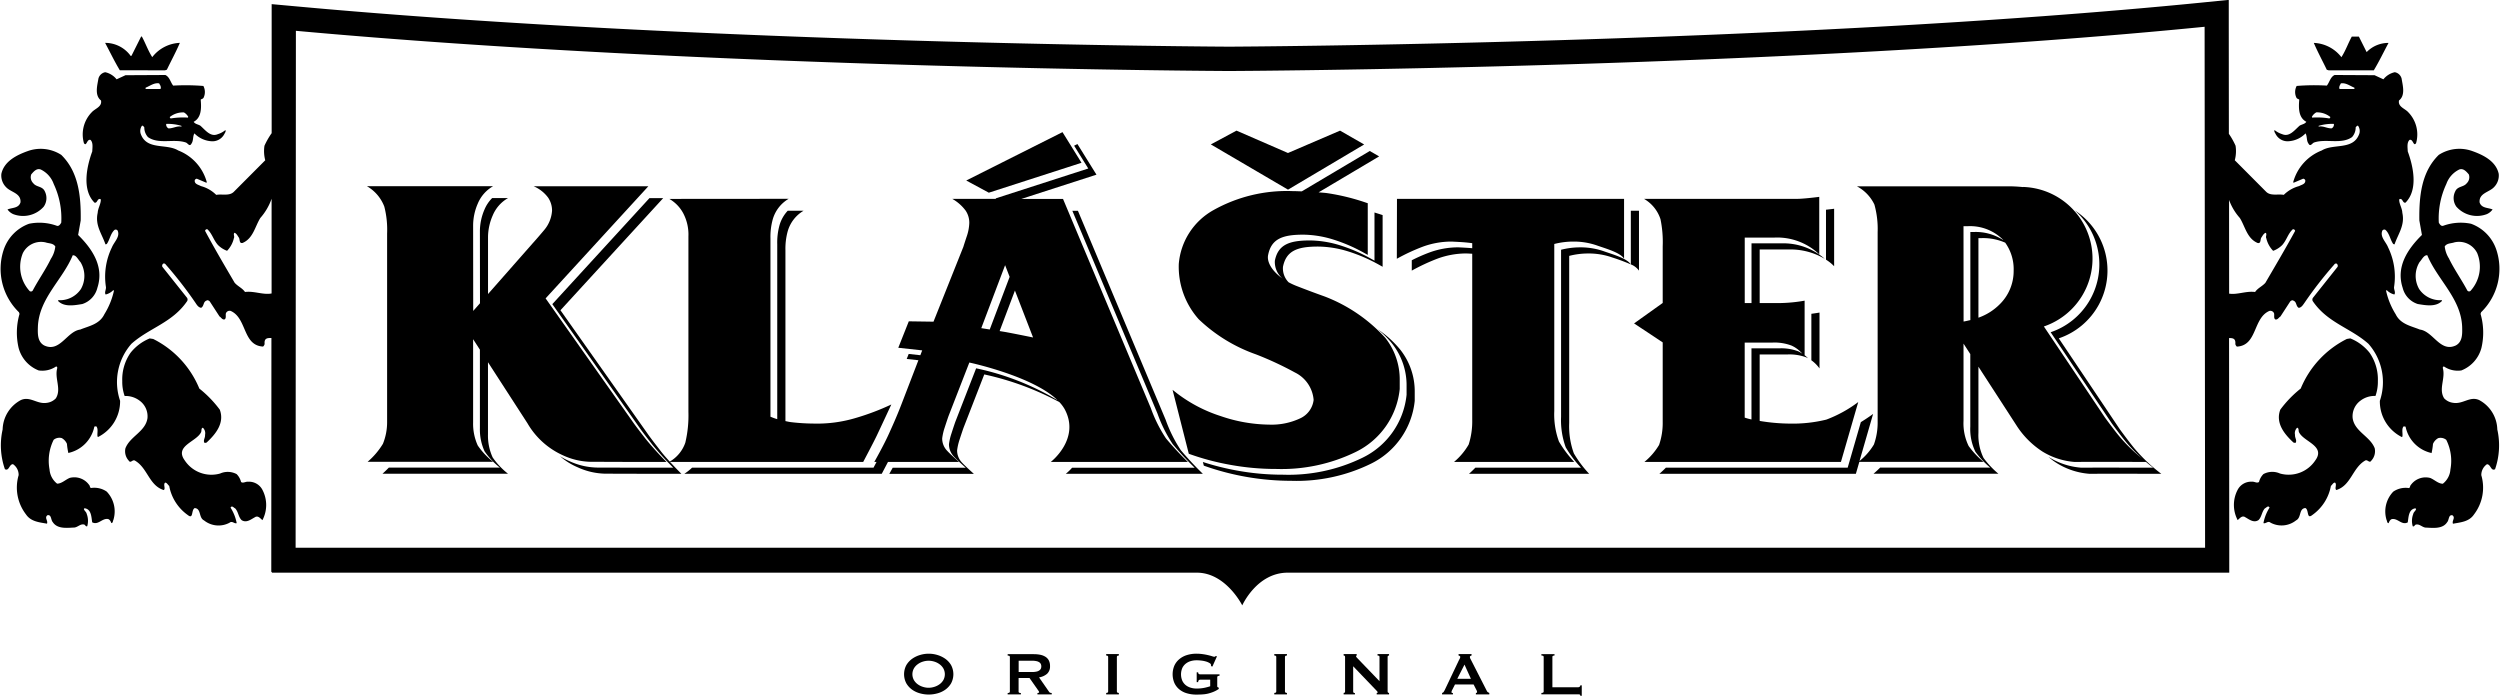 <svg xmlns="http://www.w3.org/2000/svg" width="173.394" height="48.256" viewBox="0 0 173.394 48.256">
  <g id="Group_950" data-name="Group 950" transform="translate(0 0)">
    <g id="Group_947" data-name="Group 947" transform="translate(62.704 45.339)">
      <path id="Path_36690" data-name="Path 36690" d="M685.962,2022.257a1.876,1.876,0,0,1,.55.262,1.426,1.426,0,0,1,.408.442,1.345,1.345,0,0,1,0,1.266,1.432,1.432,0,0,1-.408.443,1.724,1.724,0,0,1-.55.253,2.23,2.23,0,0,1-1.186,0,1.731,1.731,0,0,1-.551-.253,1.442,1.442,0,0,1-.408-.443,1.348,1.348,0,0,1,0-1.266,1.436,1.436,0,0,1,.408-.442,1.885,1.885,0,0,1,.551-.262,2.072,2.072,0,0,1,1.186,0m-1,.464a1.179,1.179,0,0,0-.362.184.929.929,0,0,0-.262.293.832.832,0,0,0,0,.795.937.937,0,0,0,.262.293,1.192,1.192,0,0,0,.362.182,1.279,1.279,0,0,0,.8,0,1.2,1.2,0,0,0,.363-.182.94.94,0,0,0,.262-.293.838.838,0,0,0,0-.795.932.932,0,0,0-.262-.293,1.187,1.187,0,0,0-.363-.184,1.311,1.311,0,0,0-.8,0Z" transform="translate(-683.659 -2022.17)"/>
      <path id="Path_36691" data-name="Path 36691" d="M694.8,2022.212a2.179,2.179,0,0,1,.461.045,1.06,1.06,0,0,1,.354.144.659.659,0,0,1,.227.254.833.833,0,0,1,.079.384.683.683,0,0,1-.206.535,1.121,1.121,0,0,1-.555.248l.7,1.007a.151.151,0,0,0,.087.063.408.408,0,0,0,.092.011V2025h-.99v-.095a.186.186,0,0,0,.083-.017c.022-.01.034-.024.034-.042a.127.127,0,0,0-.022-.06c-.015-.023-.035-.055-.064-.093l-.581-.827h-.758v.943a.082.082,0,0,0,.035.071.238.238,0,0,0,.123.024V2025h-.916v-.095c.1,0,.153-.033.153-.1v-2.4c0-.063-.051-.094-.153-.094v-.1H694.8m-.138,1.239a1.456,1.456,0,0,0,.317-.029.528.528,0,0,0,.2-.083.3.3,0,0,0,.107-.123.411.411,0,0,0,0-.313.3.3,0,0,0-.107-.125.536.536,0,0,0-.2-.082,1.46,1.46,0,0,0-.317-.029h-.916v.783Z" transform="translate(-685.798 -2022.179)"/>
      <path id="Path_36692" data-name="Path 36692" d="M701.848,2024.9c.092,0,.137-.033.137-.1v-2.4c0-.063-.045-.094-.137-.094v-.1h.879v.1c-.092,0-.137.031-.137.094v2.4c0,.063.045.1.137.1V2025h-.879v-.095" transform="translate(-687.83 -2022.179)"/>
      <path id="Path_36693" data-name="Path 36693" d="M710.588,2023.06l-.105-.031a.211.211,0,0,0,.011-.064.174.174,0,0,0-.1-.142.982.982,0,0,0-.249-.11,1.91,1.91,0,0,0-.328-.066,2.777,2.777,0,0,0-.337-.02,1.435,1.435,0,0,0-.388.054,1,1,0,0,0-.345.173.854.854,0,0,0-.244.3,1.134,1.134,0,0,0,0,.9.864.864,0,0,0,.244.305,1.026,1.026,0,0,0,.345.172,1.365,1.365,0,0,0,.388.056,2.638,2.638,0,0,0,.543-.05,3.45,3.45,0,0,0,.411-.109v-.455h-.677a.162.162,0,0,0-.112.032.219.219,0,0,0-.048.136h-.1v-.677h.1c.008.059.023.1.048.113a.2.2,0,0,0,.112.025h1.324v.095a.322.322,0,0,0-.133.037c-.018.014-.026.044-.026.09v.6a.068.068,0,0,0,.032.068l.073.037v.086a1.871,1.871,0,0,1-.368.2,2.65,2.65,0,0,1-.391.126,2.318,2.318,0,0,1-.4.054c-.132.008-.262.011-.389.011a2.281,2.281,0,0,1-.675-.094,1.432,1.432,0,0,1-.52-.274,1.245,1.245,0,0,1-.337-.445,1.549,1.549,0,0,1,0-1.193,1.259,1.259,0,0,1,.337-.445,1.481,1.481,0,0,1,.52-.285,2.217,2.217,0,0,1,.675-.1,3.083,3.083,0,0,1,.445.032c.142.02.267.045.377.071s.2.052.272.075a.745.745,0,0,0,.135.035.124.124,0,0,0,.074-.021.292.292,0,0,1,.053-.037l.064.037-.313.7" transform="translate(-689.201 -2022.17)"/>
      <path id="Path_36694" data-name="Path 36694" d="M716.976,2024.9c.092,0,.138-.033.138-.1v-2.4c0-.063-.045-.094-.138-.094v-.1h.879v.1c-.092,0-.138.031-.138.094v2.4c0,.063.046.1.138.1V2025h-.879v-.095" transform="translate(-691.299 -2022.179)"/>
      <path id="Path_36695" data-name="Path 36695" d="M723.216,2024.9c.066,0,.1-.033.1-.1v-2.4c0-.063-.034-.094-.1-.094v-.1h.906v.1c-.029,0-.043.018-.043.054s.035.077.106.147l1.519,1.578V2022.4c0-.063-.045-.094-.137-.094v-.1h.8v.1c-.066,0-.1.031-.1.094v2.4c0,.063.035.1.1.1V2025h-.857v-.095c.045,0,.068-.017.068-.049s-.027-.064-.085-.121l-1.615-1.684v1.758c0,.063.041.1.122.1V2025h-.783v-.095" transform="translate(-692.729 -2022.179)"/>
      <path id="Path_36696" data-name="Path 36696" d="M732.074,2024.9a.16.16,0,0,0,.109-.069,1.277,1.277,0,0,0,.077-.133l.979-2.06c.026-.045.047-.088.067-.127a.24.24,0,0,0,.029-.1.08.08,0,0,0-.037-.074.36.36,0,0,0-.079-.031v-.1h.9v.1a.351.351,0,0,0-.076.029.076.076,0,0,0-.038.077.2.2,0,0,0,.019.085c.013.028.031.067.056.111l1.1,2.155a.182.182,0,0,0,.071.085,1.14,1.14,0,0,0,.1.053V2025h-.931v-.095a.115.115,0,0,0,.052-.017.049.049,0,0,0,.032-.046.327.327,0,0,0-.043-.139l-.2-.391h-1.29l-.192.376a.419.419,0,0,0-.052.158c0,.04.032.059.1.059V2025h-.752v-.095m2-.985-.445-.984-.5.984Z" transform="translate(-694.76 -2022.179)"/>
      <path id="Path_36697" data-name="Path 36697" d="M743.665,2025.006a.72.72,0,0,0-.129-.01h-2.522v-.095c.106,0,.159-.033.159-.1v-2.4q0-.094-.159-.094v-.1h.911v.1q-.148,0-.148.094v2.108h1.759a.223.223,0,0,0,.129-.036.118.118,0,0,0,.049-.1h.1v.725h-.1c0-.052-.015-.081-.049-.09" transform="translate(-696.811 -2022.179)"/>
    </g>
    <g id="Group_948" data-name="Group 948" transform="translate(0)">
      <path id="Path_36698" data-name="Path 36698" d="M615.916,1968.973l.126-.043c.3-.625.629-1.227.9-1.861a2.54,2.54,0,0,0-1.914.99c-.293-.452-.464-.961-.72-1.427h-.052l-.668,1.333-.052.015a2.174,2.174,0,0,0-1.777-.91c.339.634.652,1.291,1.02,1.9Z" transform="translate(-604.468 -1964.096)"/>
      <path id="Path_36699" data-name="Path 36699" d="M622.028,2003.736c-.171-.022-.344.129-.488.017a1.16,1.16,0,0,0-.307-.546,1.306,1.306,0,0,0-1.147-.04,2.217,2.217,0,0,1-2.454-.913c-.721-1,.781-1.28,1.118-1.923.077-.1-.006-.307.143-.34a.522.522,0,0,1,.149.5c.023.2-.156.383-.036.549a.358.358,0,0,0,.142-.02c.629-.583,1.262-1.352.918-2.28a7.794,7.794,0,0,0-1.42-1.466,6.69,6.69,0,0,0-3.2-3.44l-.241-.038a3.279,3.279,0,0,0-1.326.992,3.231,3.231,0,0,0-.578,1.971,2.918,2.918,0,0,0,.165,1.03,1.612,1.612,0,0,1,1.041.327,1.344,1.344,0,0,1,.542,1.212c-.135.935-1.216,1.26-1.53,2.092a.96.96,0,0,0,.233.854c.135.215.262-.11.434,0,.878.511.975,1.729,1.995,2.04.143-.112-.059-.384.092-.517.126,0,.186.152.284.23a3.168,3.168,0,0,0,1.282,2.014c.421.339.226-.358.49-.478.462.039.26.667.643.855a1.61,1.61,0,0,0,1.776.157c.181-.148.339.1.489.032a3.022,3.022,0,0,0-.428-1.078l.054-.061c.1-.047.18.08.27.117.224.237.217.595.449.816.331.212.645-.056.914-.2.211-.145.376.07.526.2a2.252,2.252,0,0,0,.014-2.076A1.045,1.045,0,0,0,622.028,2003.736Z" transform="translate(-604.821 -1970.324)"/>
      <path id="Path_36700" data-name="Path 36700" d="M774.251,1991.091c-.643-.294-1.124.3-1.8.19a1.037,1.037,0,0,1-.631-.312c-.412-.657.12-1.4-.1-2.12a.3.3,0,0,1,.072-.1,1.7,1.7,0,0,0,1.223.285,2.312,2.312,0,0,0,1.389-1.558,4.665,4.665,0,0,0-.06-2.362l.037-.114a4.2,4.2,0,0,0,1.065-4.317,2.891,2.891,0,0,0-1.762-1.822,3.55,3.55,0,0,0-1.914.135c-.158.064-.26-.1-.322-.215a5.615,5.615,0,0,1,.523-2.677,1.766,1.766,0,0,1,.9-1.007c.285-.1.488.143.658.339a.579.579,0,0,1-.14.613c-.227.292-.647.189-.809.585a1.022,1.022,0,0,0,.089,1.045,1.911,1.911,0,0,0,2.109.515.965.965,0,0,0,.4-.324c-.315-.136-.765-.072-.9-.491-.054-.641.658-.7.99-1.047a1.146,1.146,0,0,0,.336-.934c-.195-.9-1.117-1.323-1.828-1.577a2.642,2.642,0,0,0-2.328.262c-1.2,1.173-1.372,2.844-1.349,4.549l.179,1.006c-.99.975-1.816,2.21-1.335,3.668a1.572,1.572,0,0,0,1.049,1.123c.54.088,1.252.224,1.672-.211v-.058a1.75,1.75,0,0,1-1.581-.775,1.834,1.834,0,0,1,.03-1.864c.164-.174.3-.5.539-.475.7,1.7,2.338,2.986,2.416,4.96.012.475.036,1.039-.435,1.293-1.089.515-1.569-.978-2.5-1.1-.6-.246-1.34-.365-1.676-1.062a5.188,5.188,0,0,1-.669-1.639l.053-.031a1.074,1.074,0,0,0,.526.3c.1-.149-.038-.332-.023-.511a4.633,4.633,0,0,0-.412-2.757c-.149-.384-.578-.73-.4-1.16a.161.161,0,0,1,.217-.053c.286.26.323.673.539.981l.092.024c.233-.706.734-1.316.539-2.187-.013-.332-.217-.6-.217-.911.037-.095.113-.039.167-.024.088.079.119.26.269.23.895-.9.54-2.513.157-3.557-.009-.261-.074-.618.128-.8.255-.071.26.492.449.231a2.206,2.206,0,0,0-.541-2.146c-.234-.264-.727-.374-.643-.817.463-.358.252-1.056.18-1.521a.6.6,0,0,0-.473-.439,1.393,1.393,0,0,0-.789.493l-.614-.285-2.768-.015c-.3.141-.354.506-.54.736a15.2,15.2,0,0,0-2.093.024.89.89,0,0,0-.016.815c.045.087.137.08.195.137-.05.576-.058,1.243.49,1.535-.1.16-.315.175-.468.27-.359.318-.71.8-1.206.587a1.536,1.536,0,0,1-.526-.284c-.059.085.034.2.077.284a.926.926,0,0,0,.9.49,1.788,1.788,0,0,0,1.169-.544c.121.205.055.5.2.7.129.252.247,0,.382-.064.834-.292,1.9.15,2.644-.38a.992.992,0,0,0,.251-.681c.056-.04.083-.134.168-.1a.635.635,0,0,1,.09.531c-.4,1.189-1.787.673-2.61,1.179a3.282,3.282,0,0,0-1.982,2.2l.031.038.668-.283c.058.022.126.047.14.12.023.267-.268.3-.424.394a2.373,2.373,0,0,0-1.067.61c-.412-.077-.929.1-1.238-.229l-2.161-2.171a2.451,2.451,0,0,0,.055-1.006,5.018,5.018,0,0,0-.465-.828l-.007-7.435,0-1.855-1.844.185c-28.712,2.863-67.108,3.061-67.479,3.061-.343,0-36.19-.185-64.584-2.783l-1.833-.167v1.838l0,7.111a5.134,5.134,0,0,0-.5.874,2.466,2.466,0,0,0,.055,1.006l-2.163,2.171c-.308.332-.824.152-1.238.229a2.368,2.368,0,0,0-1.065-.61c-.156-.094-.449-.127-.425-.394.013-.073.081-.1.14-.12l.667.283.031-.038a3.281,3.281,0,0,0-1.982-2.2c-.824-.507-2.213.01-2.61-1.179a.629.629,0,0,1,.09-.531c.084-.039.112.056.166.1a1,1,0,0,0,.254.681c.743.53,1.808.088,2.641.38.135.064.253.316.382.064.143-.206.075-.5.2-.7a1.793,1.793,0,0,0,1.169.544.926.926,0,0,0,.9-.49c.045-.087.135-.2.077-.284a1.524,1.524,0,0,1-.526.284c-.5.215-.848-.269-1.207-.587-.151-.095-.368-.109-.465-.27.546-.292.539-.959.487-1.535.059-.057.15-.05.2-.137a.9.9,0,0,0-.015-.815,15.226,15.226,0,0,0-2.094-.024c-.187-.23-.24-.595-.541-.736l-2.767.015-.616.285a1.391,1.391,0,0,0-.787-.493.6.6,0,0,0-.473.439c-.075.465-.284,1.163.179,1.521.083.443-.409.554-.643.817a2.2,2.2,0,0,0-.54,2.146c.188.261.194-.3.45-.231.2.184.135.541.126.8-.382,1.044-.736,2.661.159,3.557.15.031.18-.151.269-.23.053-.015.128-.071.166.024,0,.309-.2.579-.217.911-.2.871.307,1.481.538,2.187l.091-.024c.217-.309.253-.722.54-.981a.16.16,0,0,1,.216.053c.182.429-.247.776-.4,1.16a4.639,4.639,0,0,0-.412,2.757c.015.18-.12.362-.022.511a1.076,1.076,0,0,0,.526-.3l.052.031a5.206,5.206,0,0,1-.667,1.639c-.338.7-1.074.815-1.675,1.062-.929.126-1.41,1.618-2.5,1.1-.471-.255-.449-.819-.435-1.293.075-1.975,1.718-3.257,2.416-4.96.24-.023.375.3.539.475a1.836,1.836,0,0,1,.03,1.864,1.752,1.752,0,0,1-1.581.775v.058c.419.435,1.131.3,1.672.211a1.57,1.57,0,0,0,1.049-1.123c.482-1.458-.345-2.694-1.334-3.668l.179-1.006c.025-1.7-.151-3.376-1.349-4.549a2.641,2.641,0,0,0-2.327-.262c-.711.255-1.632.68-1.827,1.577a1.147,1.147,0,0,0,.336.934c.332.351,1.043.406.99,1.047-.134.419-.583.354-.9.491a.958.958,0,0,0,.4.324,1.912,1.912,0,0,0,2.108-.515,1.028,1.028,0,0,0,.089-1.045c-.166-.4-.585-.293-.81-.585a.579.579,0,0,1-.141-.613c.171-.2.374-.443.659-.339a1.767,1.767,0,0,1,.9,1.007,5.575,5.575,0,0,1,.523,2.677c-.061.11-.165.279-.322.215a3.548,3.548,0,0,0-1.914-.135,2.9,2.9,0,0,0-1.763,1.822,4.194,4.194,0,0,0,1.067,4.317l.037.114a4.658,4.658,0,0,0-.061,2.362,2.31,2.31,0,0,0,1.389,1.558,1.7,1.7,0,0,0,1.222-.285.3.3,0,0,1,.074.1c-.223.718.308,1.463-.105,2.12a1.029,1.029,0,0,1-.63.312c-.673.111-1.155-.484-1.8-.19a2.377,2.377,0,0,0-1.26,2.033,5.031,5.031,0,0,0,.157,2.757c.293.159.293-.346.562-.346a.9.9,0,0,1,.391.762,3.053,3.053,0,0,0,.511,2.723c.336.5.921.546,1.454.641.091-.206-.2-.414.037-.587.279-.054.225.323.362.476.321.5,1,.4,1.507.379.233-.03.412-.26.654-.212.106.014.118.176.233.119a1.341,1.341,0,0,0-.039-.857c-.022-.135-.173-.211-.194-.341a.075.075,0,0,1,.09-.039c.427.088.427.595.486.967.405.221.684-.284,1.082-.23.135.023.2.167.247.285.112,0,.1-.148.142-.223a1.982,1.982,0,0,0-.465-1.962,1.516,1.516,0,0,0-1.1-.246.226.226,0,0,1-.074-.15,1.263,1.263,0,0,0-1.387-.554c-.3.121-.556.4-.878.4a1.379,1.379,0,0,1-.526-.989,3.263,3.263,0,0,1,.287-2.053.625.625,0,0,1,.56-.119.834.834,0,0,1,.361.4,4.456,4.456,0,0,0,.1.642l.022-.015a2.352,2.352,0,0,0,1.779-1.824l.126-.022c.165.158.06.465.092.705l.037.04a2.769,2.769,0,0,0,1.531-2.512,4.019,4.019,0,0,1,.786-3.954c1.245-1.11,2.85-1.458,3.871-2.97a.224.224,0,0,0-.015-.221l-1.71-2.148a.18.18,0,0,1,.076-.229.148.148,0,0,1,.157.071,27.766,27.766,0,0,1,2.056,2.646c.1.151.209.332.4.356.217-.126.127-.412.374-.5.076-.058.157,0,.22.052l.681,1.048c.12.069.195.254.361.2.126-.1.038-.3.088-.435a.274.274,0,0,1,.324-.149c1.139.5.823,2.4,2.247,2.472a.339.339,0,0,0,.108-.178c-.042-.416.2-.42.471-.415l-.009,14.542v1.682h.04v.051h64.154c2.016,0,3.15,2.269,3.15,2.269s1.008-2.269,3.151-2.269h65.305v-.93h0v-.8l-.014-14.542c.252,0,.473.019.435.415a.332.332,0,0,0,.108.178c1.426-.073,1.108-1.974,2.247-2.472a.275.275,0,0,1,.325.149c.049.138-.039.333.087.435.166.05.242-.135.361-.2l.681-1.048c.061-.052.144-.11.219-.052.247.093.157.379.374.5.187-.024.293-.205.4-.356a27.385,27.385,0,0,1,2.058-2.646.145.145,0,0,1,.156-.071.182.182,0,0,1,.075.229L762.717,1984a.226.226,0,0,0-.015.221c1.02,1.512,2.626,1.86,3.87,2.97a4.022,4.022,0,0,1,.787,3.954,2.765,2.765,0,0,0,1.529,2.512l.038-.04c.032-.24-.074-.547.09-.705l.128.022a2.351,2.351,0,0,0,1.779,1.824l.022.015a4.6,4.6,0,0,0,.1-.642.826.826,0,0,1,.361-.4.624.624,0,0,1,.56.119,3.241,3.241,0,0,1,.288,2.053,1.377,1.377,0,0,1-.525.989c-.322,0-.578-.281-.878-.4a1.262,1.262,0,0,0-1.387.554.23.23,0,0,1-.075.15,1.519,1.519,0,0,0-1.1.246,1.987,1.987,0,0,0-.464,1.962c.045.075.03.223.142.223.046-.118.111-.262.247-.285.4-.054.677.451,1.081.23.059-.372.059-.878.488-.967a.076.076,0,0,1,.09.039c-.021.13-.173.207-.195.341a1.337,1.337,0,0,0-.038.857c.114.057.127-.105.233-.119.24-.048.42.183.652.212.509.017,1.188.121,1.506-.379.139-.153.084-.531.361-.476.234.174-.052.381.039.587.533-.1,1.118-.136,1.456-.641a3.056,3.056,0,0,0,.51-2.723.905.905,0,0,1,.39-.762c.271,0,.271.5.563.346a5.034,5.034,0,0,0,.156-2.757A2.375,2.375,0,0,0,774.251,1991.091Zm-2.084-9.8a1.957,1.957,0,0,1-.308-.857c.152-.236.443-.2.67-.282a1.407,1.407,0,0,1,1.582.743,2.489,2.489,0,0,1-.466,2.624.149.149,0,0,1-.232-.053C773.022,1982.731,772.529,1982.042,772.167,1981.3Zm-9.5-9.791-.022-.055a.784.784,0,0,1,.308-.31,1.467,1.467,0,0,1,.976.325c-.026.055-.026.094-.092.094A5.143,5.143,0,0,0,762.664,1971.5Zm1.349.744c-.3.016-.6-.191-.9-.118v-.056a3.255,3.255,0,0,1,1.042-.136l.016.025A.3.3,0,0,1,764.013,1972.248Zm1.569-2.727h-.976c-.12-.023-.044-.126-.053-.2l.1-.192c.354-.057.639.181.94.3C765.589,1969.46,765.611,1969.506,765.582,1969.521Zm-150.537,1.618a.776.776,0,0,1,.307.31l-.022.055a5.148,5.148,0,0,0-1.17.055c-.068,0-.068-.04-.092-.094A1.467,1.467,0,0,1,615.045,1971.139Zm-1.209.8a3.26,3.26,0,0,1,1.044.136v.056c-.3-.073-.6.134-.9.118a.3.3,0,0,1-.159-.285Zm-1.44-2.512c.3-.118.585-.356.937-.3l.105.192c-.008.077.068.18-.053.2h-.974C612.381,1969.506,612.4,1969.46,612.4,1969.426Zm-8.049,14.1a2.491,2.491,0,0,1-.466-2.624,1.408,1.408,0,0,1,1.583-.743c.226.077.519.046.668.282a1.927,1.927,0,0,1-.308.857c-.36.747-.854,1.436-1.245,2.175A.149.149,0,0,1,604.347,1983.523Zm14.943.071c-.2-.284-.5-.388-.721-.643-.7-1.195-1.4-2.382-2.049-3.595a.134.134,0,0,1,.159-.114c.338.311.429.763.742,1.1a1.72,1.72,0,0,0,.624.395,1.846,1.846,0,0,0,.472-.872c.068-.126-.059-.267.038-.379.142.038.217.206.3.323.1.12.008.444.27.382.736-.318.856-1.142,1.229-1.733a4.044,4.044,0,0,0,.779-1.33l0,6.568C620.552,1983.81,619.918,1983.509,619.29,1983.594Zm3.509,17.739.019-35.854c28.675,2.622,64.394,2.788,64.738,2.788.372,0,38.657-.181,67.646-3.068l.033,36.134Zm136.625-18.382c-.225.255-.526.359-.721.643-.616-.084-1.237.206-1.8.114l-.005-6.5a3.889,3.889,0,0,0,.747,1.252c.371.591.493,1.415,1.23,1.733.259.063.171-.262.269-.382.083-.118.158-.286.3-.323.1.112-.029.253.037.379a1.847,1.847,0,0,0,.475.872,1.731,1.731,0,0,0,.623-.395c.314-.341.4-.793.74-1.1a.136.136,0,0,1,.161.114C760.825,1980.569,760.122,1981.756,759.424,1982.951Z" transform="translate(-602.299 -1963.342)"/>
      <path id="Path_36701" data-name="Path 36701" d="M811.552,1968.973h3.135c.369-.613.682-1.27,1.021-1.9a2.083,2.083,0,0,0-1.518.637l-.539-1.075h-.492c-.255.467-.428.976-.72,1.427a2.54,2.54,0,0,0-1.914-.99c.271.634.6,1.236.9,1.861Z" transform="translate(-650.045 -1964.096)"/>
      <path id="Path_36702" data-name="Path 36702" d="M811.409,1993.794l-.24.038a6.7,6.7,0,0,0-3.2,3.44,7.74,7.74,0,0,0-1.418,1.466c-.346.928.287,1.7.916,2.28a.363.363,0,0,0,.143.02c.119-.167-.059-.35-.035-.549a.523.523,0,0,1,.146-.5c.149.032.068.244.145.34.335.643,1.838.926,1.117,1.923a2.217,2.217,0,0,1-2.454.913,1.3,1.3,0,0,0-1.146.04,1.163,1.163,0,0,0-.307.546c-.146.113-.317-.039-.489-.017a1.049,1.049,0,0,0-1.006.588,2.251,2.251,0,0,0,.015,2.076c.151-.134.317-.348.527-.2.27.147.583.416.915.2.23-.221.224-.579.447-.816.091-.038.174-.164.272-.117l.053.061a3.021,3.021,0,0,0-.427,1.078c.149.072.307-.181.487-.032a1.613,1.613,0,0,0,1.778-.157c.38-.189.18-.816.642-.855.264.119.069.816.49.478a3.164,3.164,0,0,0,1.282-2.014c.1-.078.157-.23.286-.23.15.133-.052.406.089.517,1.02-.311,1.118-1.53,1.994-2.04.173-.11.3.215.435,0a.959.959,0,0,0,.235-.854c-.316-.832-1.4-1.157-1.531-2.092a1.341,1.341,0,0,1,.543-1.212,1.608,1.608,0,0,1,1.04-.327,2.916,2.916,0,0,0,.166-1.03,3.232,3.232,0,0,0-.579-1.971A3.27,3.27,0,0,0,811.409,1993.794Z" transform="translate(-648.396 -1970.324)"/>
    </g>
    <g id="Group_949" data-name="Group 949" transform="translate(25.448 9.06)">
      <path id="Path_36703" data-name="Path 36703" d="M706.19,1998.916a9.711,9.711,0,0,1-1.051-2.106l-6.087-14.5h-.387l5.91,14.077a9.63,9.63,0,0,0,1.052,2.107,21.357,21.357,0,0,0,1.521,1.636h-8.5a3.576,3.576,0,0,1-.438.423h9.508A21.483,21.483,0,0,1,706.19,1998.916Z" transform="translate(-649.738 -1976.75)"/>
      <path id="Path_36704" data-name="Path 36704" d="M722.668,1992.969a6.227,6.227,0,0,1,1,.992,4.646,4.646,0,0,1,1.008,2.947v.608a5.463,5.463,0,0,1-3.054,4.365,11.708,11.708,0,0,1-5.516,1.178,17.639,17.639,0,0,1-3.212-.291,18.259,18.259,0,0,1-2.346-.59l.064.252.068.026a18.125,18.125,0,0,0,5.99,1.027,11.71,11.71,0,0,0,5.517-1.178,5.465,5.465,0,0,0,3.054-4.366v-.607a4.653,4.653,0,0,0-1.006-2.948A7.134,7.134,0,0,0,722.668,1992.969Z" transform="translate(-652.567 -1979.195)"/>
      <path id="Path_36705" data-name="Path 36705" d="M749.628,1986.461l0-4.153h-.566l0,3.72A1.258,1.258,0,0,1,749.628,1986.461Z" transform="translate(-661.4 -1976.75)"/>
      <path id="Path_36706" data-name="Path 36706" d="M743.868,1985.879a4.879,4.879,0,0,0-1.662-.277,5.312,5.312,0,0,0-1.322.167v11.593a5.489,5.489,0,0,0,.323,2.108,7.773,7.773,0,0,0,1.061,1.414h-7.33c-.231.242-.441.424-.441.424h8.336a7.806,7.806,0,0,1-1.061-1.415,5.471,5.471,0,0,1-.324-2.108v-11.591a5.246,5.246,0,0,1,1.322-.167,4.886,4.886,0,0,1,1.662.276,13.625,13.625,0,0,1,1.281.477C745.47,1986.361,744.374,1986.061,743.868,1985.879Z" transform="translate(-658.06 -1977.506)"/>
      <path id="Path_36707" data-name="Path 36707" d="M765.874,1995.344v-3.876s-.233.044-.565.086v3.224A2.438,2.438,0,0,1,765.874,1995.344Z" transform="translate(-665.125 -1978.85)"/>
      <path id="Path_36708" data-name="Path 36708" d="M767.19,1986.115v-3.987s-.252.033-.565.067v3.463A2.935,2.935,0,0,1,767.19,1986.115Z" transform="translate(-665.427 -1976.709)"/>
      <path id="Path_36709" data-name="Path 36709" d="M784.61,1998.322q-.321-.38-1.03-1.342l-4.246-6.327a4.965,4.965,0,0,0,1.109-8.873,4.966,4.966,0,0,1-1.673,8.449l4.244,6.328q.707.961,1.03,1.341a11.2,11.2,0,0,0,1.081,1.1,11.483,11.483,0,0,1-1.551-1.5q-.322-.379-1.031-1.341l-4.244-6.328a4.971,4.971,0,0,0-1.44-9.676v.009c-.324-.032-.659-.054-1-.054H765.329a2.782,2.782,0,0,1,1.216,1.265,6.309,6.309,0,0,1,.225,1.915v13.145a4.5,4.5,0,0,1-.258,1.581,4.333,4.333,0,0,1-1,1.147l.943-3.266s-.371.276-.851.57l-.913,3.159H752.082c-.235.24-.45.423-.45.423h13.628l.24-.829h8.611a6.1,6.1,0,0,1-1.031-1.1,3.6,3.6,0,0,1-.354-1.739v-5.36l.47.725v5.035a3.6,3.6,0,0,0,.354,1.74,6.123,6.123,0,0,0,1.03,1.1h-7.637c-.241.241-.459.424-.459.424h8.66a6.09,6.09,0,0,1-1.03-1.1,3.594,3.594,0,0,1-.354-1.738v-4.586l2.636,4.068a6,6,0,0,0,1.8,1.814,4.956,4.956,0,0,0,2.231.724l1.234-.007,3.719.006c.175.148.346.286.5.4l-3.753-.006-1.232.006a4.965,4.965,0,0,1-2.232-.722l-.049-.031a4.138,4.138,0,0,0,.613.455,4.976,4.976,0,0,0,2.232.722l1.233-.006,3.752.006A11.467,11.467,0,0,1,784.61,1998.322Zm-11.885-15.445h.258a3.224,3.224,0,0,1,2.479.932c.011.011.018.026.029.038a3.474,3.474,0,0,0-2.038-.57H773.2v6.11c-.154.034-.305.074-.47.1Zm2.512,5.413a3.89,3.89,0,0,1-1.477.93v-5.52h.257a3.82,3.82,0,0,1,1.6.317,3.159,3.159,0,0,1,.586,1.944A3.226,3.226,0,0,1,775.237,1988.29Z" transform="translate(-661.989 -1976.246)"/>
      <path id="Path_36710" data-name="Path 36710" d="M650.838,1999.214c.877,0,1.957.008,3.26.008h2a21.193,21.193,0,0,1-1.461-1.612c-.3-.392-.646-.826-.925-1.231l-6-8.5,7.125-7.775-7.952,0a2.426,2.426,0,0,1,1,.785,1.6,1.6,0,0,1,.274.906,2.306,2.306,0,0,1-.548,1.346q-.419.5-.837.965l-3.056,3.472,0-3.974a3.816,3.816,0,0,1,.323-1.471,2.488,2.488,0,0,1,1.063-1.21h-1.1a2.46,2.46,0,0,0-.527.785,3.818,3.818,0,0,0-.322,1.472l.006,5.037-.47.533-.006-5.972a3.837,3.837,0,0,1,.322-1.471,2.49,2.49,0,0,1,1.064-1.209l-8.754,0a2.76,2.76,0,0,1,1.209,1.419,6.446,6.446,0,0,1,.193,1.86v13.106a3.961,3.961,0,0,1-.29,1.482,5.167,5.167,0,0,1-1.064,1.25h8.705a5.155,5.155,0,0,1-1.064-1.132,3.646,3.646,0,0,1-.322-1.6v-5.774l.471.727v5.447a3.633,3.633,0,0,0,.322,1.6,5.144,5.144,0,0,0,1.064,1.132h-7.7c-.235.242-.44.424-.44.424h8.7a5.148,5.148,0,0,1-1.063-1.132,3.638,3.638,0,0,1-.323-1.6v-5l2.737,4.232a5.4,5.4,0,0,0,2.451,2.219A4.783,4.783,0,0,0,650.838,1999.214Z" transform="translate(-635.318 -1976.244)"/>
      <path id="Path_36711" data-name="Path 36711" d="M673.568,1999.467s.718-1.357.929-1.8c.266-.559,1.022-2.185,1.022-2.185a17,17,0,0,1-2.473.937,9.28,9.28,0,0,1-2.892.388,13.839,13.839,0,0,1-1.6-.1c-.137-.017-.254-.047-.38-.071v-11.85a4.545,4.545,0,0,1,.153-1.3,2.424,2.424,0,0,1,1.108-1.442h-1.1a2.459,2.459,0,0,0-.575,1.018,4.511,4.511,0,0,0-.154,1.3v12.138a3.829,3.829,0,0,1-.471-.17v-12.369a4.539,4.539,0,0,1,.154-1.3,2.422,2.422,0,0,1,1.108-1.443l-8.275.007a2.523,2.523,0,0,1,.954.978,3.161,3.161,0,0,1,.369,1.622V1996a8.155,8.155,0,0,1-.216,2.135,2.433,2.433,0,0,1-1.08,1.31c-.237-.259-.479-.536-.654-.768-.3-.391-.646-.825-.925-1.23l-6-8.5,7.125-7.776h-.953l-6.736,7.352,6,8.5c.279.406.626.839.925,1.232a21.372,21.372,0,0,0,1.461,1.612h-2c-1.3,0-2.384-.008-3.26-.008a4.77,4.77,0,0,1-1.931-.442,4.337,4.337,0,0,1-.667-.35,4.527,4.527,0,0,0,1.232.774,4.8,4.8,0,0,0,1.931.442c.876,0,1.956.007,3.26.007h2s-.383-.382-.789-.823Z" transform="translate(-639.146 -1976.489)"/>
      <path id="Path_36712" data-name="Path 36712" d="M697.248,1977.358l-1.319-2.124-6.676,3.355,1.566.845Z" transform="translate(-647.685 -1975.129)"/>
      <path id="Path_36713" data-name="Path 36713" d="M689.3,1998.351h9.508a21.426,21.426,0,0,1-1.521-1.635,9.6,9.6,0,0,1-1.052-2.107l-6.087-14.5h-2.888l5.208-1.681-1.319-2.124-.23.115L691.9,1978l-6.43,2.075.039.029h-3.044a2.986,2.986,0,0,1,.933.822,1.508,1.508,0,0,1,.25.851,3.217,3.217,0,0,1-.188.964c-.126.382-.2.61-.22.683l-2.075,5.2-1.713-.025-.729,1.834,1.659.181-.129.336-.808-.088-.138.347.811.089-1.116,2.9c-.4,1.052-.732,1.76-.91,2.159-.366.822-1.032,1.994-1.032,1.994h.156c-.122.232-.211.4-.211.4H664.418a3.524,3.524,0,0,1-.535.424h13.693s.207-.393.432-.823h4.922s-.691-.614-.88-.844a1.221,1.221,0,0,1-.282-.789,3.856,3.856,0,0,1,.172-.748c.095-.294.184-.563.267-.8l1.444-3.714s4.4.937,6.119,2.615a18.282,18.282,0,0,0-5.648-2.214l-1.444,3.715c-.084.24-.172.508-.266.8a3.854,3.854,0,0,0-.173.747,1.218,1.218,0,0,0,.282.79c.188.23.879.844.879.844h-5.064c-.14.254-.236.424-.236.424h5.865s-.69-.614-.879-.845a1.212,1.212,0,0,1-.283-.789,3.932,3.932,0,0,1,.173-.748c.095-.293.184-.561.267-.8l1.443-3.714a19.9,19.9,0,0,1,5.213,1.923,2.473,2.473,0,0,1,.354.471C691.387,1996.747,689.3,1998.351,689.3,1998.351Zm-3.168-13.647.314.812-1.38,3.649-.587-.092Zm.129,4.656c-.119-.021-.305-.052-.51-.085l1.062-2.81,1.258,3.254S686.716,1989.443,686.259,1989.361Z" transform="translate(-641.868 -1975.373)"/>
      <path id="Path_36714" data-name="Path 36714" d="M721.9,1976.057l-1.671-.96-3.614,1.552-3.568-1.552-1.781.956,5.353,3.137Z" transform="translate(-652.733 -1975.097)"/>
      <path id="Path_36715" data-name="Path 36715" d="M709.016,1997.953a17.317,17.317,0,0,0,2.778.737,17.611,17.611,0,0,0,3.211.292,11.732,11.732,0,0,0,5.518-1.178,5.466,5.466,0,0,0,3.053-4.367v-.607a4.643,4.643,0,0,0-1.006-2.947,10.985,10.985,0,0,0-4.2-2.864c-.672-.239-1.341-.49-1.988-.744a4.964,4.964,0,0,1-.513-.241,1.373,1.373,0,0,1-.39-1.07c.223-1.126,1.01-1.407,2.438-1.407a7.217,7.217,0,0,1,2,.311,11.187,11.187,0,0,1,2.257.97l.216.12v-3.584l-.092-.03c-.161-.053-.318-.1-.472-.15v3.34l-.215-.119a11.132,11.132,0,0,0-2.258-.97,7.214,7.214,0,0,0-2-.312c-1.426,0-2.214.282-2.437,1.408a1.5,1.5,0,0,0,.533,1.233c-.736-.517-1.1-1.15-1-1.633.223-1.127,1.01-1.409,2.437-1.409a7.213,7.213,0,0,1,2,.312,11.173,11.173,0,0,1,2.256.971l.217.12v-3.584l-.093-.03a15.059,15.059,0,0,0-2.734-.671c-.187-.024-.388-.036-.583-.053l4.2-2.494-.65-.374-4.716,2.8c-.214-.006-.422-.018-.641-.018a10.414,10.414,0,0,0-5.489,1.321,4.715,4.715,0,0,0-2.4,3.725,5.471,5.471,0,0,0,1.381,3.84,11.057,11.057,0,0,0,3.974,2.438,22.842,22.842,0,0,1,2.708,1.26,2.319,2.319,0,0,1,1.289,1.9,1.611,1.611,0,0,1-.927,1.274,4.658,4.658,0,0,1-2.152.438,10.663,10.663,0,0,1-3.37-.593,10.05,10.05,0,0,1-3.008-1.563l-.327-.257,1.127,4.438Z" transform="translate(-651.943 -1975.516)"/>
      <path id="Path_36716" data-name="Path 36716" d="M733.233,1996.56a5.283,5.283,0,0,1-.245,1.713,4.493,4.493,0,0,1-1.016,1.21h8.337a7.78,7.78,0,0,1-1.061-1.415,5.455,5.455,0,0,1-.324-2.108v-11.593a5.313,5.313,0,0,1,1.322-.167,4.855,4.855,0,0,1,1.662.278c.513.184,1.63.489,1.856.914l0-4.154H728.014l-.01,4.154a13.646,13.646,0,0,1,1.815-.843,5.8,5.8,0,0,1,1.938-.349c.062,0,.256.01.585.028s.626.047.891.084v.348c-.135-.011-.274-.022-.421-.031q-.492-.029-.585-.029a5.793,5.793,0,0,0-1.938.348,11.278,11.278,0,0,0-1.249.549v.718a13.743,13.743,0,0,1,1.815-.844,5.8,5.8,0,0,1,1.938-.347c.051,0,.2.007.44.02v11.515Z" transform="translate(-656.571 -1976.505)"/>
      <path id="Path_36717" data-name="Path 36717" d="M751.087,1998.264a4.528,4.528,0,0,1-1.015,1.177H763.7l1.2-4.152a8.845,8.845,0,0,1-2.213,1.218,9.769,9.769,0,0,1-2.523.277,13.224,13.224,0,0,1-2.1-.185v-4.611H760a3.333,3.333,0,0,1,1.309.207c.038.016.073.037.109.056a2.4,2.4,0,0,0-.237-.209v-3.785a10.575,10.575,0,0,1-1.661.166h-1.456v-3.717h2.061a4.651,4.651,0,0,1,2.455.653,4.358,4.358,0,0,0-3.021-1.076h-2.061v4.14h-.47v-4.541h2.061a4.222,4.222,0,0,1,3.107,1.163v-3.987s-1.066.138-1.537.138l-10.618,0a2.538,2.538,0,0,1,1.144,1.412,7.814,7.814,0,0,1,.153,1.886v3.923l-1.986,1.418,1.986,1.317v5.512A4.666,4.666,0,0,1,751.087,1998.264Zm5.938-7.1h1.938a3.324,3.324,0,0,1,1.307.207,2.179,2.179,0,0,1,.753.566,1.753,1.753,0,0,0-.282-.165,3.308,3.308,0,0,0-1.308-.208h-1.938v4.933a4.041,4.041,0,0,1-.47-.128Z" transform="translate(-661.465 -1976.464)"/>
    </g>
  </g>
</svg>

